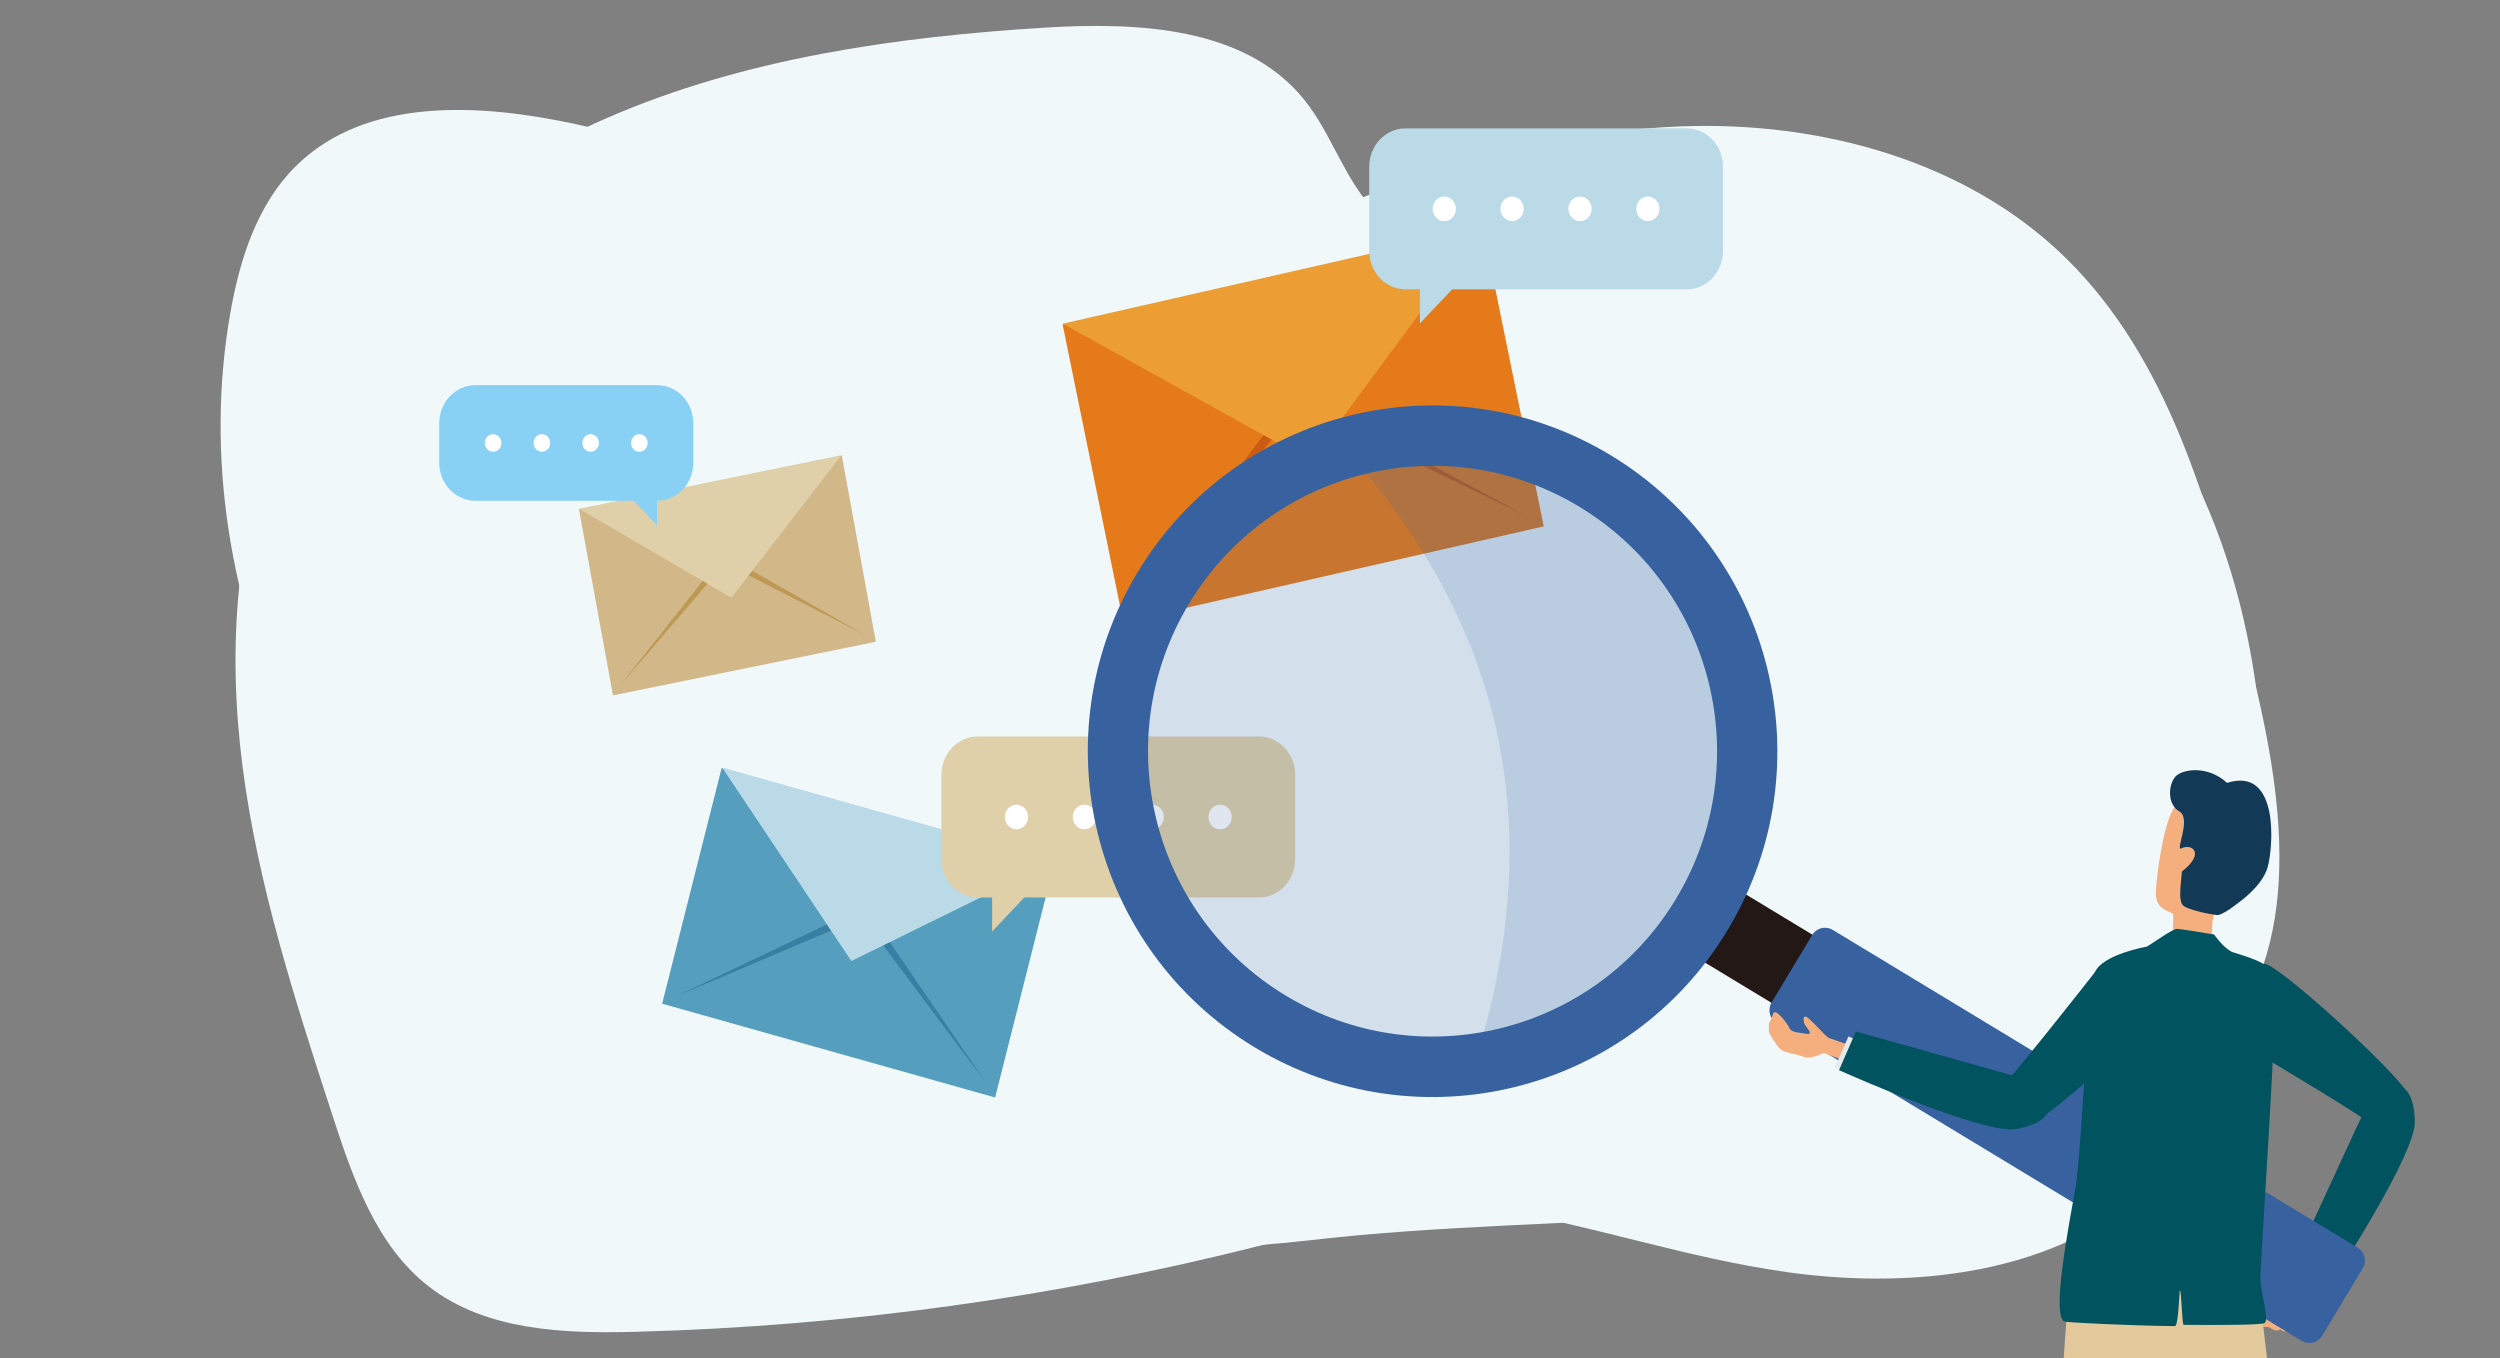 <svg width="370" height="201" viewBox="0 0 370 201" fill="none" xmlns="http://www.w3.org/2000/svg">
<rect x="0" y="0" width="370" height="201" fill="#808080" stroke="none"/>
<g clip-path="url(#clip0_2964_3112)">
<g style="mix-blend-mode:multiply">
<path d="M264.409 188.271C284.408 191.07 307.079 188.246 320.561 173.213C329.92 162.783 333.208 148.273 334.49 134.319C336.817 109.017 333.267 82.306 319.254 61.11C305.241 39.914 279.298 25.564 254.3 30.1C245.599 31.676 237.395 35.369 228.702 36.997C220.01 38.624 210.078 37.772 203.796 31.55C199.041 26.845 197.195 19.923 192.996 14.721C184.286 3.954 168.343 3.238 154.515 4.098C132.459 5.472 110.184 8.634 89.906 17.428C69.629 26.221 51.359 41.187 42.16 61.279C34.774 77.433 33.628 95.889 35.904 113.502C38.181 131.115 43.695 148.13 49.183 165.018C52.236 174.402 55.675 184.359 63.466 190.404C71.939 196.981 83.549 197.394 94.274 197.099C125.335 196.264 156.303 191.981 186.436 184.376C198.569 181.307 208.265 176.729 220.853 178.836C235.515 181.298 249.662 186.197 264.417 188.263L264.409 188.271Z" fill="#F1F8FA"/>
</g>
<g style="mix-blend-mode:multiply">
<path d="M83.668 157.843C48.679 133.021 26.69 88.647 34.076 46.389C35.467 38.422 38.038 30.277 43.788 24.586C54.142 14.342 70.929 15.286 85.161 18.364C101.416 21.88 117.259 27.276 132.275 34.417C139.129 37.671 145.976 41.347 153.496 42.41C165.427 44.096 177.146 39.029 188.284 34.442C207.549 26.5 227.632 19.586 248.449 18.718C269.266 17.858 291.128 23.726 305.942 38.388C320.866 53.151 326.793 74.482 332.155 94.776C337.475 114.936 341.994 138.914 328.235 154.58C322.72 160.861 314.997 164.723 307.274 167.91C269.89 183.314 232.607 179.073 193.772 183.566C155.781 187.959 115.151 180.186 83.66 157.851L83.668 157.843Z" fill="#F1F8FA"/>
</g>
<path d="M124.592 67.433L85.684 75.371L90.718 102.914L129.626 94.976L124.592 67.433Z" fill="#D2B788"/>
<path d="M91.852 101.358L105.307 84.312L105.732 85.212L91.852 101.358Z" fill="#BE9855"/>
<path d="M128.019 93.97L109.53 83.453L109.445 84.463L128.019 93.97Z" fill="#BE9855"/>
<path d="M124.536 67.367L108.251 88.471L85.703 75.295L124.536 67.367Z" fill="#DFD0A9"/>
<path d="M219.489 33.85L157.266 48.016L166.251 92.072L228.474 77.906L219.489 33.85Z" fill="#E47A1A"/>
<path d="M168.016 89.53L189.069 61.668L189.797 63.108L168.016 89.53Z" fill="#CB5A14"/>
<path d="M225.867 76.352L195.815 60.137L195.711 61.756L225.867 76.352Z" fill="#CB5A14"/>
<path d="M219.413 33.758L193.941 68.248L157.285 47.904L219.413 33.758Z" fill="#EC9D33"/>
<path d="M97.247 57H70.365C67.402 57 65 59.538 65 62.668V68.447C65 71.577 67.402 74.115 70.365 74.115H97.247C100.21 74.115 102.612 71.577 102.612 68.447V62.668C102.612 59.538 100.21 57 97.247 57Z" fill="#88D1F5"/>
<path d="M97.227 72.278V77.736L91.891 72.098L97.227 72.278Z" fill="#88D1F5"/>
<path d="M71.75 65.557C71.75 66.277 72.299 66.857 72.98 66.857C73.661 66.857 74.21 66.277 74.21 65.557C74.21 64.838 73.661 64.258 72.98 64.258C72.299 64.258 71.75 64.838 71.75 65.557Z" fill="white"/>
<path d="M78.969 65.557C78.969 66.277 79.518 66.857 80.199 66.857C80.88 66.857 81.429 66.277 81.429 65.557C81.429 64.838 80.88 64.258 80.199 64.258C79.518 64.258 78.969 64.838 78.969 65.557Z" fill="white"/>
<path d="M86.18 65.557C86.18 66.277 86.728 66.857 87.41 66.857C88.091 66.857 88.64 66.277 88.64 65.557C88.64 64.838 88.091 64.258 87.41 64.258C86.728 64.258 86.18 64.838 86.18 65.557Z" fill="white"/>
<path d="M93.398 65.557C93.398 66.277 93.947 66.857 94.629 66.857C95.31 66.857 95.859 66.277 95.859 65.557C95.859 64.838 95.31 64.258 94.629 64.258C93.947 64.258 93.398 64.838 93.398 65.557Z" fill="white"/>
<path d="M249.633 19H208.01C205.047 19 202.645 21.538 202.645 24.668V37.155C202.645 40.285 205.047 42.823 208.01 42.823H249.633C252.596 42.823 254.998 40.285 254.998 37.155V24.668C254.998 21.538 252.596 19 249.633 19Z" fill="#BADAE7"/>
<path d="M210.148 40.266V47.863L217.567 40.016L210.148 40.266Z" fill="#BADAE7"/>
<path d="M245.604 30.905C245.604 31.905 244.838 32.725 243.882 32.725C242.927 32.725 242.16 31.915 242.16 30.905C242.16 29.896 242.927 29.086 243.882 29.086C244.838 29.086 245.604 29.896 245.604 30.905Z" fill="white"/>
<path d="M235.565 30.905C235.565 31.905 234.799 32.725 233.843 32.725C232.888 32.725 232.121 31.915 232.121 30.905C232.121 29.896 232.888 29.086 233.843 29.086C234.799 29.086 235.565 29.896 235.565 30.905Z" fill="white"/>
<path d="M225.515 30.905C225.515 31.905 224.748 32.725 223.792 32.725C222.837 32.725 222.07 31.915 222.07 30.905C222.07 29.896 222.837 29.086 223.792 29.086C224.748 29.086 225.515 29.896 225.515 30.905Z" fill="white"/>
<path d="M215.475 30.905C215.475 31.905 214.709 32.725 213.753 32.725C212.798 32.725 212.031 31.915 212.031 30.905C212.031 29.896 212.798 29.086 213.753 29.086C214.709 29.086 215.475 29.896 215.475 30.905Z" fill="white"/>
<path d="M156.084 127.539L106.805 113.656L97.999 148.547L147.278 162.43L156.084 127.539Z" fill="#559EBE"/>
<path d="M100.148 147.421L124.788 135.664L124.816 136.964L100.148 147.421Z" fill="#3780A3"/>
<path d="M145.964 160.318L130.134 137.164L129.5 138.284L145.964 160.318Z" fill="#3780A3"/>
<path d="M156.082 127.446L126.002 142.232L106.879 113.59L156.082 127.446Z" fill="#BADAE7"/>
<path d="M186.321 109H144.697C141.734 109 139.332 111.538 139.332 114.668V127.155C139.332 130.286 141.734 132.823 144.697 132.823H186.321C189.284 132.823 191.686 130.286 191.686 127.155V114.668C191.686 111.538 189.284 109 186.321 109Z" fill="#DFD0A9"/>
<path d="M146.836 130.276V137.863L154.254 130.016L146.836 130.276Z" fill="#DFD0A9"/>
<path d="M180.574 122.737C181.525 122.737 182.296 121.922 182.296 120.917C182.296 119.912 181.525 119.098 180.574 119.098C179.623 119.098 178.852 119.912 178.852 120.917C178.852 121.922 179.623 122.737 180.574 122.737Z" fill="white"/>
<path d="M172.249 120.917C172.249 121.917 171.482 122.737 170.527 122.737C169.571 122.737 168.805 121.927 168.805 120.917C168.805 119.907 169.571 119.098 170.527 119.098C171.482 119.098 172.249 119.907 172.249 120.917Z" fill="white"/>
<path d="M160.488 122.737C161.439 122.737 162.21 121.922 162.21 120.917C162.21 119.912 161.439 119.098 160.488 119.098C159.537 119.098 158.766 119.912 158.766 120.917C158.766 121.922 159.537 122.737 160.488 122.737Z" fill="white"/>
<path d="M152.163 120.917C152.163 121.917 151.397 122.737 150.441 122.737C149.485 122.737 148.719 121.927 148.719 120.917C148.719 119.907 149.485 119.098 150.441 119.098C151.397 119.098 152.163 119.907 152.163 120.917Z" fill="white"/>
<g clip-path="url(#clip1_2964_3112)">
<path d="M345.105 187.732C342.702 190.697 342.468 194.75 340.171 196.99C339.618 197.523 339.342 197.075 339.002 196.776C338.257 197.246 337.704 197.054 337.534 196.734C336.811 197.182 336.216 196.67 335.769 196.392C334.961 196.52 334.408 196.094 334.493 195.582C334.578 195.07 335.45 194.046 335.556 193.854C335.599 193.449 335.726 192.361 336.173 191.806C336.62 191.251 338.598 190.654 339.852 190.142C341.107 189.63 342.362 185.727 342.362 185.727L345.126 187.774L345.105 187.732Z" fill="#F5AF7E"/>
<path d="M345.83 188.5L344.129 191.124L339.918 188.415L342.47 184.469L345.83 188.5Z" fill="#E6EAEB"/>
<path d="M335.218 142.659C337.472 142.958 354.358 158.359 356.208 161.644C358.059 164.929 357.612 171.329 352.04 167.126C348.361 164.332 337.706 158.146 335.643 156.802C333.58 155.479 332.517 142.318 335.197 142.659H335.218Z" fill="#00535F"/>
<path d="M344.618 190.594L339.387 187.202C339.387 187.202 348 168.494 349.106 166.126C352.168 159.642 357.187 158.17 357.4 165.956C357.527 170.649 346.32 187.949 344.618 190.594Z" fill="#00535F"/>
<path d="M257.601 131.895L251.535 141.977L265.21 150.254L271.275 140.172L257.601 131.895Z" fill="#231815"/>
<path d="M268.208 138.376L262.197 148.366C261.566 149.415 261.903 150.779 262.948 151.412L340.643 198.441C341.689 199.074 343.048 198.737 343.679 197.688L349.69 187.698C350.321 186.649 349.985 185.285 348.939 184.652L271.244 137.623C270.199 136.99 268.839 137.327 268.208 138.376Z" fill="#37629F"/>
<path opacity="0.16" d="M249.152 137.549C263.67 116.983 258.817 88.505 238.313 73.943C217.809 59.382 189.418 64.249 174.9 84.816C160.382 105.382 165.235 133.859 185.739 148.421C206.243 162.983 234.634 158.116 249.152 137.549Z" fill="#37629F"/>
<path opacity="0.16" d="M199.832 67.233C216.463 86.325 231.413 114.611 218.568 156.314C231.562 154.415 243.642 146.907 250.958 134.748C263.931 113.181 257.019 85.13 235.518 72.118C224.353 65.356 211.465 63.991 199.832 67.233Z" fill="#37629F"/>
<path d="M168.336 84.745C153.789 108.935 161.531 140.378 185.668 154.99C209.806 169.602 241.154 161.816 255.7 137.626C270.268 113.436 262.506 81.972 238.389 67.381C214.251 52.769 182.904 60.534 168.336 84.745ZM248.066 132.997C236.05 152.964 210.168 159.384 190.262 147.332C170.356 135.28 163.955 109.319 175.971 89.353C187.987 69.386 213.868 62.966 233.774 75.018C253.68 87.07 260.081 113.031 248.066 132.997Z" fill="#37629F"/>
<path d="M316.586 191.85L333.897 187.008C333.897 187.008 337.725 220.242 338.512 226.557C339.299 232.871 344.892 272.014 344.892 272.014L335.109 272.356C335.109 272.356 327.645 236.604 325.816 229.671C323.987 222.738 317.245 196.266 316.586 191.85Z" fill="#E3C99B"/>
<path d="M306.7 185.707H323.99C323.99 185.707 316.568 222.141 315.292 228.37C314.016 234.599 307.359 271.759 307.359 271.759L297.406 270.671C297.406 270.671 303.255 234.258 303.765 227.112C304.275 219.966 305.934 190.123 306.721 185.728L306.7 185.707Z" fill="#E3C99B"/>
<path d="M322.631 118.855C320.695 119.026 319.419 127.9 319.185 130.439C318.952 132.977 318.803 134.193 321.589 135.195C321.886 137.947 320.823 141.467 320.823 141.467L327.756 142.32C327.756 142.32 327.267 138.289 327.416 136.689C327.565 135.089 328.522 132.444 328.522 132.444C328.522 132.444 328.649 118.365 322.631 118.877V118.855Z" fill="#F5AF7E"/>
<path d="M322.862 125.551C324.393 124.783 326.435 126.255 322.926 128.985C322.649 131.822 322.458 133.422 323.138 134.041C323.819 134.659 327.179 135.342 328.072 135.427C328.965 135.512 331.326 133.571 331.326 133.571C331.326 133.571 334.771 131.204 335.601 128.388C336.43 125.551 337.43 113.37 329.603 115.866C326.775 113.242 322.968 113.797 321.947 114.949C320.926 116.122 320.693 119.002 322.543 120.09C324.393 121.178 321.82 126.084 322.883 125.551H322.862Z" fill="#123955"/>
<path d="M317.736 140.1C318.374 139.759 321.522 137.477 322.16 137.477C322.798 137.477 327.689 138.308 327.689 138.308C327.689 138.308 329.178 140.463 330.475 140.932C331.772 141.402 336.005 142.383 336.664 144.345C337.323 146.308 334.537 186.795 334.537 189.078C334.537 191.36 335.856 195.157 335.196 195.797C334.899 196.074 329.391 196.138 323.181 196.074C322.925 196.074 322.883 190.934 322.606 190.934C322.458 192.896 322.33 196.266 321.883 196.266C314.801 196.181 306.699 195.754 305.635 195.605C303.509 195.285 306.146 181.505 307.124 176.108C308.102 170.711 308.932 146.5 310.059 143.876C311.186 141.252 317.715 140.1 317.715 140.1H317.736Z" fill="#00535F"/>
<path d="M274.396 154.903C274.396 154.903 271.036 153.773 270.632 153.602C270.228 153.453 267.846 150.616 267.272 150.466C266.698 150.317 266.953 151.384 267.187 151.768C267.421 152.151 268.442 153.154 267.4 153.005C266.358 152.855 265.124 152.791 264.869 152.215C264.614 151.64 263.869 150.637 263.189 150.061C262.529 149.485 262.423 149.976 262.274 150.466C262.125 150.978 261.806 151.234 261.806 151.554C261.806 151.874 261.721 152.663 261.891 152.983C262.083 153.303 262.997 154.925 263.657 155.394C264.316 155.863 265.953 155.991 266.953 156.418C267.931 156.823 269.888 155.842 269.888 155.842L274.056 157.399L274.375 154.925L274.396 154.903Z" fill="#F5AF7E"/>
<path d="M274.42 159.235L271.57 157.977L273.569 153.391L277.865 155.268L274.42 159.235Z" fill="#E6EAEB"/>
<path d="M321.524 147.16C321.035 149.379 304.128 164.78 300.683 166.316C297.237 167.852 290.921 166.785 295.642 161.645C298.769 158.231 308.934 145.326 310.444 143.385C311.954 141.443 322.098 144.515 321.503 147.16H321.524Z" fill="#00535F"/>
<path d="M272.181 158.381L274.67 152.664C274.67 152.664 294.448 158.189 296.957 158.914C303.827 160.898 306.081 165.655 298.446 167.084C293.852 167.959 275.031 159.639 272.16 158.381H272.181Z" fill="#00535F"/>
</g>
</g>
<defs>
<clipPath id="clip0_2964_3112">
<rect width="370" height="201" fill="white"/>
</clipPath>
<clipPath id="clip1_2964_3112">
<rect width="196.4" height="218.222" fill="white" transform="translate(161 60)"/>
</clipPath>
</defs>
</svg>
